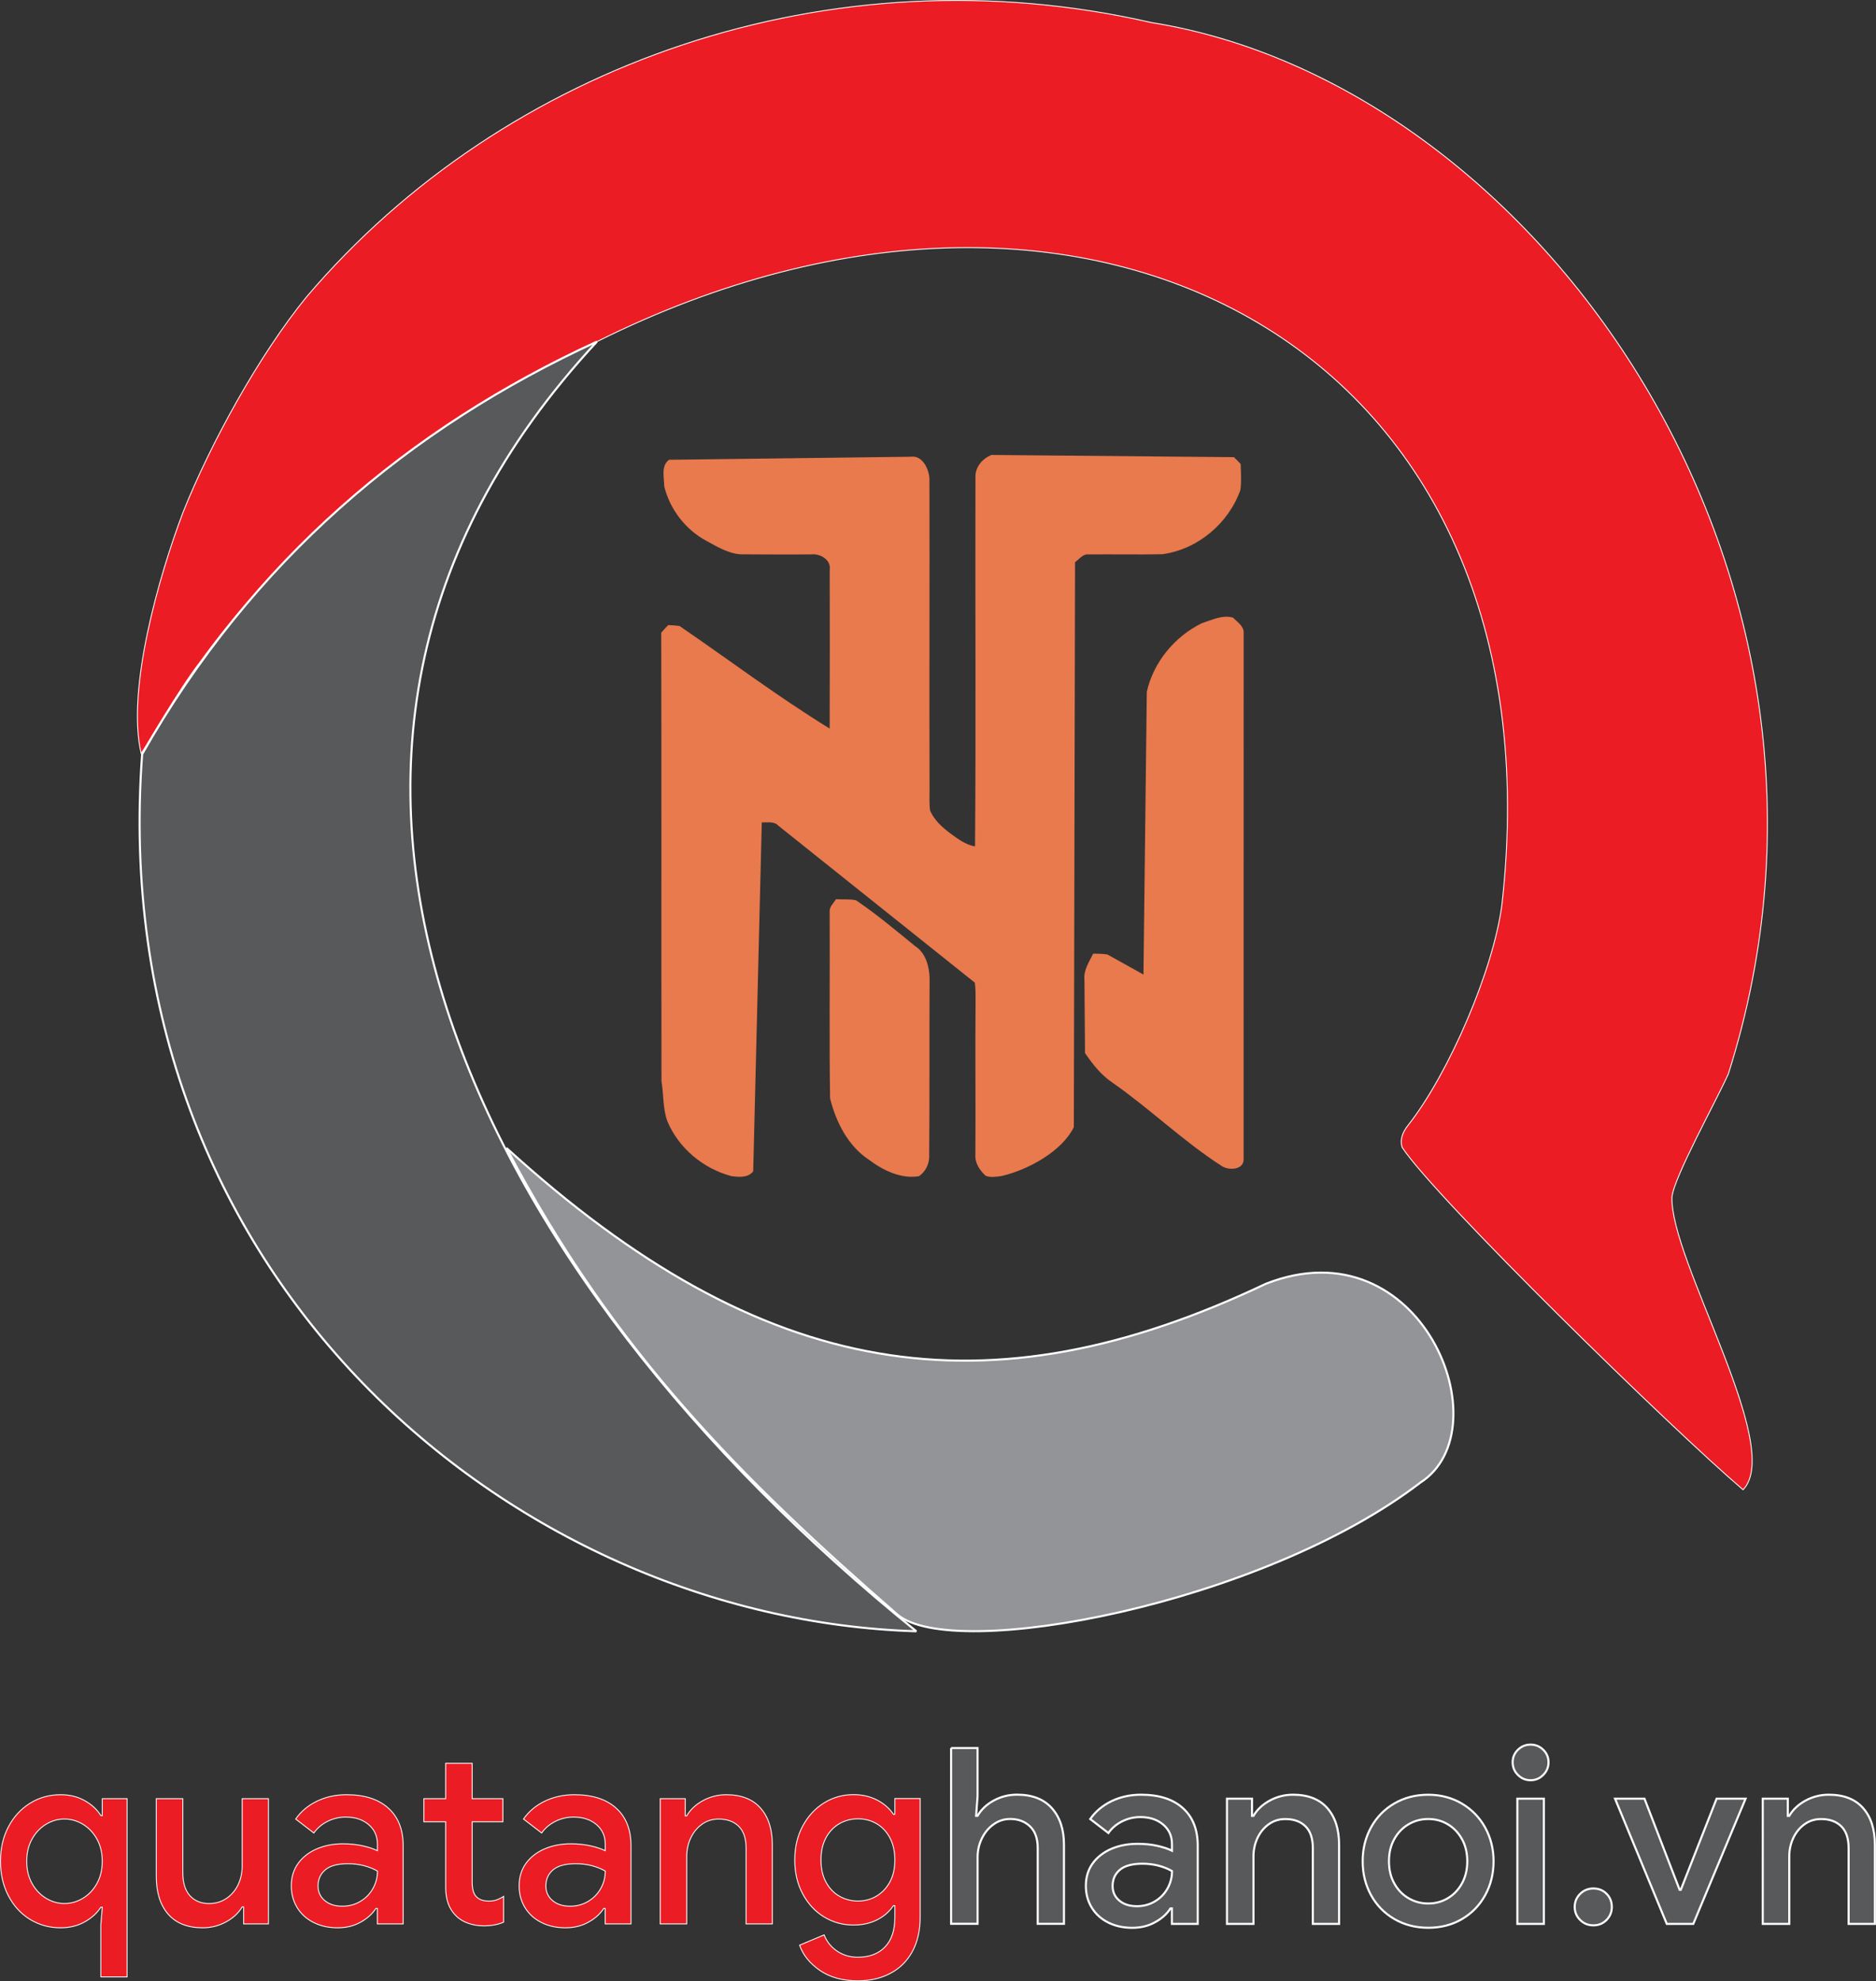 <svg xmlns="http://www.w3.org/2000/svg" xmlns:xlink="http://www.w3.org/1999/xlink" id="Layer_1" x="0px" y="0px" viewBox="0 0 450.94 476.08" style="enable-background:new 0 0 450.94 476.08;" xml:space="preserve"><rect x="0" y="0" width="450.94" height="476.08" fill="#333333" stroke="none"/><style type="text/css">	.st0{fill-rule:evenodd;clip-rule:evenodd;fill:#EC1C24;stroke:#FFFFFF;stroke-width:0.216;stroke-miterlimit:2.613;}	.st1{fill-rule:evenodd;clip-rule:evenodd;fill:#58595B;stroke:#FFFFFF;stroke-width:0.5;stroke-miterlimit:2.613;}	.st2{fill-rule:evenodd;clip-rule:evenodd;fill:#929497;stroke:#FFFFFF;stroke-width:0.5;stroke-miterlimit:2.613;}	.st3{fill-rule:evenodd;clip-rule:evenodd;fill:#E97A4D;}	.st4{fill:#EC1C24;stroke:#FFFFFF;stroke-width:0.216;stroke-miterlimit:2.613;}	.st5{fill:#58595B;stroke:#FFFFFF;stroke-width:0.5;stroke-miterlimit:2.613;}</style><g>	<g>		<path class="st0" d="M276.71,5.41c92.99,14.8,176.79,132.99,138.73,252.66c-2.99,6.64-13.04,24.75-13.54,29.54   c-0.51,15.24,27.08,59.97,17.09,70.36c-17-14.47-73.83-69.95-81.93-82.24c-0.68-1.93,0.22-3.88,1.42-5.36   c9.78-12.41,20.52-37.34,22.54-53C376.08,83.95,261.92,22.97,143.47,82.1c-23.06,10.26-65.27,35.4-95.43,77.06   c-5.12,6.55-12.9,20.35-14.12,21.86c-3.55-15.32,4.28-42.61,10.06-57.88c6.58-16.53,18.28-37.79,29.68-51.77   C121.34,15.26,199.79-12.24,276.71,5.41z"></path>		<path class="st1" d="M34.17,181.21c26.45-46.6,64.33-78.46,109.31-99.12c-92.62,99.69-29.26,224.25,76.78,309.89   C122.93,388.97,24.87,306.35,34.17,181.21z"></path>		<path class="st2" d="M121.74,275.85c61.76,56.28,115.69,64.37,182.54,32.63c37.33-14.66,57.13,34.88,37.17,47.75   c-38.14,29.25-112.33,43.19-125.75,31.72C178.36,355.47,147.43,324.74,121.74,275.85z"></path>	</g>	<g>		<path class="st3" d="M160.83,110.48l58.02-0.73c2.83-0.44,4.4,2.83,4.56,5.2c0.07,24.94-0.06,49.88,0.03,74.82   c0.01,1.67-0.11,3.37,0.14,5.03c0.99,2.26,2.87,3.97,4.82,5.43c1.82,1.33,3.68,2.77,5.97,3.15c0.24-29.7,0.01-59.41,0.1-89.11   c0.11-2.25,1.8-4.14,3.84-4.95l58.29,0.53c0.56,0.53,1.09,1.07,1.62,1.64c0.07,2.06,0.21,4.14-0.05,6.2   c-2.84,8.07-10.28,14.34-18.78,15.48c-5.91,0.12-11.81-0.01-17.71,0.05c-1.4-0.16-2.26,1.15-3.27,1.88l-0.29,135.75   c-2.91,5.84-10.95,10.22-17.29,11.72c-1.28,0.17-2.69,0.45-3.92-0.06c-1.35-1.24-2.55-2.98-2.46-4.87   c0.1-12.38-0.08-24.75,0.05-37.12c-0.02-1.47,0.03-2.94-0.18-4.4l-47.22-37.71c-1.02-1.13-2.64-0.73-3.99-0.81l-2.06,83.86   c-1.26,1.6-3.39,1.37-5.19,1.16c-6.78-1.78-12.72-6.7-15.44-13.19c-1.13-3.09-0.88-6.45-1.42-9.65   c-0.06-35.92,0.03-71.83-0.06-107.75c0.54-0.63,1.09-1.24,1.68-1.82c0.91,0.01,1.82,0.08,2.72,0.21   c12.5,8.56,22.89,16.47,36.09,24.66c0.03-12.73,0.05-25.47,0.01-38.2c0.37-2.38-2.31-3.88-4.38-3.67   c-5.39,0.07-10.79,0.01-16.18-0.01c-3.29,0.12-6.2-1.66-8.98-3.18c-5.07-2.68-8.9-7.63-10.24-13.19   C159.65,114.7,158.84,111.91,160.83,110.48z"></path>		<path class="st3" d="M288.9,149.74c2.4-0.75,4.88-2.05,7.45-1.34c1.06,1.05,2.72,2.07,2.59,3.75   c-0.01,42.06,0.01,84.11-0.01,126.17c0.24,2.87-3.69,3.04-5.41,1.76c-8.97-5.75-17.35-13.85-26.13-19.94   c-2.74-1.86-4.72-4.39-6.58-7.1l-0.14-17.53c-0.26-2.37,1.11-4.34,2.1-6.36c1.14,0.05,2.3-0.01,3.44,0.21l8.65,4.82l0.8-67.93   C277.26,159.1,282.36,152.95,288.9,149.74z"></path>		<path class="st3" d="M200.95,216.07c1.59,0.12,3.22-0.09,4.8,0.25c4.97,3.36,9.56,7.23,14.21,11.01c2.55,1.63,3.4,4.84,3.49,7.7   c-0.08,14.39,0.02,28.78-0.1,43.17c-0.11,1.77-0.99,3.42-2.46,4.43c-4.36,0.69-8.61-1.39-12.01-3.94   c-5.03-3.32-7.94-9.06-9.35-14.76c-0.23-14.9-0.02-29.81-0.1-44.72C199.29,217.92,200.34,217.06,200.95,216.07z"></path>	</g>	<g>		<path class="st4" d="M24.24,462.46l0.35-4.19h-0.35c-0.87,1.38-2.14,2.55-3.83,3.51c-1.69,0.96-3.64,1.45-5.84,1.45   c-2.71,0-5.17-0.68-7.38-2.04c-2.2-1.36-3.93-3.25-5.19-5.69c-1.26-2.44-1.89-5.19-1.89-8.26s0.63-5.81,1.89-8.23   c1.26-2.42,2.99-4.32,5.19-5.69c2.2-1.38,4.66-2.07,7.38-2.07c2.2,0,4.15,0.48,5.84,1.45c1.69,0.96,2.97,2.15,3.83,3.57h0.35   v-4.07h5.96v42.83h-6.31V462.46z M11.05,456.12c1.4,0.85,2.88,1.27,4.45,1.27c1.57,0,3.06-0.42,4.45-1.27   c1.4-0.85,2.52-2.04,3.36-3.57c0.85-1.53,1.27-3.3,1.27-5.31s-0.42-3.78-1.27-5.31c-0.85-1.53-1.97-2.72-3.36-3.57   c-1.4-0.84-2.88-1.27-4.45-1.27c-1.57,0-3.06,0.42-4.45,1.27c-1.4,0.85-2.52,2.04-3.36,3.57c-0.85,1.53-1.27,3.3-1.27,5.31   s0.42,3.78,1.27,5.31C8.53,454.08,9.66,455.27,11.05,456.12z"></path>		<path class="st4" d="M48.72,463.23c-3.62,0-6.38-1.09-8.29-3.27c-1.91-2.18-2.86-5.22-2.86-9.12V432.2h6.37v17.76   c0,2.44,0.57,4.29,1.71,5.55c1.14,1.26,2.67,1.89,4.6,1.89c1.57,0,2.97-0.41,4.19-1.24c1.22-0.83,2.15-1.93,2.8-3.3   c0.65-1.38,0.97-2.87,0.97-4.48V432.2h6.31v30.09h-5.96v-4.07h-0.35c-0.87,1.46-2.16,2.66-3.89,3.6   C52.6,462.76,50.73,463.23,48.72,463.23z"></path>		<path class="st4" d="M81.17,463.23c-2.16,0-4.09-0.42-5.78-1.27c-1.69-0.85-3.01-2.04-3.95-3.57c-0.94-1.53-1.42-3.28-1.42-5.25   c0-2.08,0.55-3.88,1.65-5.4c1.1-1.51,2.6-2.67,4.48-3.48c1.89-0.81,3.99-1.21,6.31-1.21c1.77,0,3.37,0.17,4.81,0.5   c1.44,0.33,2.59,0.72,3.45,1.15v-1.59c0-1.93-0.71-3.49-2.12-4.69c-1.42-1.2-3.24-1.8-5.49-1.8c-1.53,0-2.99,0.34-4.37,1.03   c-1.38,0.69-2.48,1.62-3.3,2.8l-4.37-3.36c1.3-1.85,3.02-3.28,5.16-4.31c2.14-1.02,4.49-1.53,7.05-1.53   c4.33,0,7.68,1.07,10.06,3.22c2.38,2.14,3.57,5.14,3.57,9v18.82h-6.2v-3.72h-0.35c-0.87,1.34-2.1,2.45-3.72,3.33   C85.05,462.79,83.22,463.23,81.17,463.23z M82.29,458.04c1.57,0,3.01-0.38,4.31-1.15s2.31-1.8,3.04-3.1   c0.73-1.3,1.09-2.69,1.09-4.19c-0.94-0.55-2.03-0.98-3.24-1.3c-1.22-0.31-2.5-0.47-3.84-0.47c-2.48,0-4.3,0.49-5.46,1.47   c-1.16,0.98-1.74,2.28-1.74,3.89c0,1.42,0.53,2.58,1.59,3.48C79.11,457.58,80.52,458.04,82.29,458.04z"></path>		<path class="st4" d="M116.28,462.76c-1.34,0-2.59-0.21-3.75-0.62c-1.16-0.41-2.11-0.99-2.86-1.74c-1.69-1.61-2.54-3.89-2.54-6.84   v-15.81h-5.25v-5.55h5.25v-8.5h6.37v8.5h7.38v5.55h-7.38v14.46c0,1.65,0.31,2.81,0.94,3.48c0.67,0.75,1.69,1.12,3.07,1.12   c0.71,0,1.32-0.09,1.83-0.27c0.51-0.18,1.08-0.46,1.71-0.86v6.2C119.72,462.46,118.13,462.76,116.28,462.76z"></path>		<path class="st4" d="M135.93,463.23c-2.16,0-4.09-0.42-5.78-1.27c-1.69-0.85-3.01-2.04-3.95-3.57c-0.94-1.53-1.42-3.28-1.42-5.25   c0-2.08,0.55-3.88,1.65-5.4c1.1-1.51,2.6-2.67,4.48-3.48c1.89-0.81,3.99-1.21,6.31-1.21c1.77,0,3.37,0.17,4.81,0.5   c1.44,0.33,2.59,0.72,3.45,1.15v-1.59c0-1.93-0.71-3.49-2.12-4.69c-1.42-1.2-3.24-1.8-5.49-1.8c-1.53,0-2.99,0.34-4.37,1.03   c-1.38,0.69-2.48,1.62-3.3,2.8l-4.37-3.36c1.3-1.85,3.02-3.28,5.16-4.31c2.14-1.02,4.49-1.53,7.05-1.53   c4.33,0,7.68,1.07,10.06,3.22c2.38,2.14,3.57,5.14,3.57,9v18.82h-6.2v-3.72h-0.35c-0.87,1.34-2.1,2.45-3.72,3.33   C139.8,462.79,137.97,463.23,135.93,463.23z M137.05,458.04c1.57,0,3.01-0.38,4.31-1.15s2.31-1.8,3.04-3.1   c0.73-1.3,1.09-2.69,1.09-4.19c-0.94-0.55-2.03-0.98-3.24-1.3c-1.22-0.31-2.5-0.47-3.84-0.47c-2.48,0-4.3,0.49-5.46,1.47   c-1.16,0.98-1.74,2.28-1.74,3.89c0,1.42,0.53,2.58,1.59,3.48C133.86,457.58,135.28,458.04,137.05,458.04z"></path>		<path class="st4" d="M158.7,432.2h6.02v4.13h0.35c0.86-1.49,2.16-2.71,3.89-3.66c1.73-0.94,3.6-1.42,5.6-1.42   c3.62,0,6.37,1.07,8.26,3.22c1.89,2.14,2.83,5.08,2.83,8.82v19h-6.31v-18.17c0-2.36-0.59-4.12-1.77-5.28   c-1.18-1.16-2.79-1.74-4.84-1.74c-1.5,0-2.82,0.41-3.98,1.24c-1.16,0.83-2.06,1.93-2.71,3.3c-0.65,1.38-0.97,2.87-0.97,4.48v16.17   h-6.37V432.2z"></path>		<path class="st4" d="M206.19,475.97c-3.66,0-6.7-0.84-9.12-2.51c-2.42-1.67-4.04-3.69-4.87-6.05l5.9-2.48   c0.63,1.61,1.66,2.91,3.1,3.89c1.44,0.98,3.1,1.48,4.99,1.48c2.79,0,4.98-0.83,6.55-2.48c1.57-1.65,2.36-3.99,2.36-7.02v-2.89   h-0.35c-0.98,1.46-2.3,2.6-3.95,3.42c-1.65,0.83-3.54,1.24-5.66,1.24c-2.56,0-4.91-0.65-7.05-1.95c-2.14-1.3-3.85-3.14-5.13-5.52   c-1.28-2.38-1.92-5.1-1.92-8.17c0-3.07,0.64-5.79,1.92-8.17c1.28-2.38,2.99-4.23,5.13-5.55c2.14-1.32,4.49-1.98,7.05-1.98   c2.08,0,3.96,0.42,5.63,1.27c1.67,0.85,3,2,3.98,3.45h0.35v-3.78h6.08v28.5c0,3.22-0.63,5.99-1.89,8.29   c-1.26,2.3-3.02,4.04-5.28,5.22C211.75,475.38,209.14,475.97,206.19,475.97z M201.8,455.65c1.36,0.77,2.84,1.15,4.45,1.15   c1.61,0,3.09-0.39,4.42-1.18c1.34-0.79,2.41-1.92,3.22-3.39c0.81-1.47,1.21-3.23,1.21-5.28c0-2.08-0.4-3.87-1.21-5.37   c-0.81-1.49-1.88-2.63-3.22-3.39c-1.34-0.77-2.81-1.15-4.42-1.15c-1.61,0-3.1,0.38-4.45,1.15s-2.44,1.9-3.25,3.39   c-0.81,1.5-1.21,3.28-1.21,5.37c0,2.05,0.4,3.82,1.21,5.31C199.36,453.75,200.44,454.88,201.8,455.65z"></path>		<path class="st5" d="M228.61,420.04h6.37v11.56l-0.35,4.72h0.35c0.87-1.49,2.15-2.71,3.87-3.66c1.71-0.94,3.59-1.42,5.63-1.42   c3.66,0,6.45,1.09,8.38,3.27c1.93,2.18,2.89,5.1,2.89,8.76v19h-6.31v-18.17c0-2.32-0.62-4.07-1.86-5.25   c-1.24-1.18-2.82-1.77-4.75-1.77c-1.46,0-2.78,0.42-3.98,1.27c-1.2,0.85-2.14,1.98-2.83,3.39c-0.69,1.42-1.03,2.91-1.03,4.48   v16.05h-6.37V420.04z"></path>		<path class="st5" d="M272.16,463.23c-2.16,0-4.09-0.42-5.78-1.27c-1.69-0.85-3.01-2.04-3.95-3.57c-0.94-1.53-1.42-3.28-1.42-5.25   c0-2.08,0.55-3.88,1.65-5.4c1.1-1.51,2.6-2.67,4.48-3.48c1.89-0.81,3.99-1.21,6.31-1.21c1.77,0,3.37,0.17,4.81,0.5   c1.44,0.33,2.59,0.72,3.45,1.15v-1.59c0-1.93-0.71-3.49-2.12-4.69c-1.42-1.2-3.25-1.8-5.49-1.8c-1.53,0-2.99,0.34-4.37,1.03   c-1.38,0.69-2.48,1.62-3.3,2.8l-4.37-3.36c1.3-1.85,3.02-3.28,5.16-4.31c2.14-1.02,4.49-1.53,7.05-1.53   c4.33,0,7.68,1.07,10.06,3.22c2.38,2.14,3.57,5.14,3.57,9v18.82h-6.2v-3.72h-0.35c-0.87,1.34-2.1,2.45-3.72,3.33   C276.03,462.79,274.2,463.23,272.16,463.23z M273.28,458.04c1.57,0,3.01-0.38,4.31-1.15c1.3-0.77,2.31-1.8,3.04-3.1   c0.73-1.3,1.09-2.69,1.09-4.19c-0.94-0.55-2.03-0.98-3.24-1.3c-1.22-0.31-2.5-0.47-3.84-0.47c-2.48,0-4.3,0.49-5.46,1.47   c-1.16,0.98-1.74,2.28-1.74,3.89c0,1.42,0.53,2.58,1.59,3.48C270.09,457.58,271.51,458.04,273.28,458.04z"></path>		<path class="st5" d="M294.93,432.2h6.02v4.13h0.35c0.87-1.49,2.16-2.71,3.89-3.66c1.73-0.94,3.6-1.42,5.6-1.42   c3.62,0,6.37,1.07,8.26,3.22c1.89,2.14,2.83,5.08,2.83,8.82v19h-6.31v-18.17c0-2.36-0.59-4.12-1.77-5.28   c-1.18-1.16-2.79-1.74-4.84-1.74c-1.5,0-2.82,0.41-3.98,1.24s-2.06,1.93-2.71,3.3c-0.65,1.38-0.97,2.87-0.97,4.48v16.17h-6.37   V432.2z"></path>		<path class="st5" d="M351.42,461.13c-2.38,1.4-5.08,2.09-8.11,2.09c-3.03,0-5.74-0.7-8.14-2.09c-2.4-1.4-4.27-3.31-5.61-5.75   c-1.34-2.44-2.01-5.15-2.01-8.14s0.67-5.7,2.01-8.14c1.34-2.44,3.21-4.36,5.61-5.75c2.4-1.4,5.11-2.09,8.14-2.09   c2.99,0,5.68,0.71,8.08,2.12c2.4,1.42,4.27,3.34,5.61,5.78c1.34,2.44,2.01,5.13,2.01,8.08c0,2.99-0.67,5.7-2.01,8.14   C355.66,457.82,353.8,459.74,351.42,461.13z M338.62,456.15c1.44,0.83,3,1.24,4.69,1.24c1.69,0,3.25-0.41,4.66-1.24   s2.56-2.01,3.42-3.54s1.3-3.32,1.3-5.37c0-2.04-0.43-3.83-1.3-5.37s-2.01-2.71-3.42-3.54s-2.97-1.24-4.66-1.24   c-1.69,0-3.25,0.41-4.69,1.24c-1.44,0.83-2.59,2.01-3.45,3.54c-0.87,1.53-1.3,3.32-1.3,5.37c0,2.05,0.43,3.83,1.3,5.37   C336.03,454.14,337.18,455.32,338.62,456.15z"></path>		<path class="st5" d="M370.95,426.5c-0.85,0.85-1.86,1.27-3.04,1.27s-2.19-0.42-3.04-1.27c-0.85-0.85-1.27-1.86-1.27-3.04   c0-1.18,0.42-2.18,1.27-3.01c0.84-0.83,1.86-1.24,3.04-1.24s2.19,0.41,3.04,1.24s1.27,1.83,1.27,3.01   C372.22,424.64,371.79,425.66,370.95,426.5z M364.73,432.2h6.37v30.09h-6.37V432.2z"></path>		<path class="st5" d="M386.17,461.34c-0.85,0.87-1.9,1.3-3.16,1.3s-2.32-0.43-3.19-1.3c-0.87-0.86-1.3-1.91-1.3-3.13   c0-1.22,0.43-2.26,1.3-3.13c0.87-0.86,1.93-1.3,3.19-1.3s2.31,0.42,3.16,1.27c0.84,0.85,1.27,1.9,1.27,3.16   C387.44,459.43,387.02,460.48,386.17,461.34z"></path>		<path class="st5" d="M388.21,432.2h7.08l8.44,21.89h0.29l8.61-21.89h6.96l-12.57,30.09h-6.37L388.21,432.2z"></path>		<path class="st5" d="M423.72,432.2h6.02v4.13h0.35c0.87-1.49,2.16-2.71,3.89-3.66c1.73-0.94,3.6-1.42,5.6-1.42   c3.62,0,6.37,1.07,8.26,3.22c1.89,2.14,2.83,5.08,2.83,8.82v19h-6.31v-18.17c0-2.36-0.59-4.12-1.77-5.28   c-1.18-1.16-2.79-1.74-4.84-1.74c-1.5,0-2.82,0.41-3.98,1.24s-2.06,1.93-2.71,3.3c-0.65,1.38-0.97,2.87-0.97,4.48v16.17h-6.37   V432.2z"></path>	</g></g></svg>